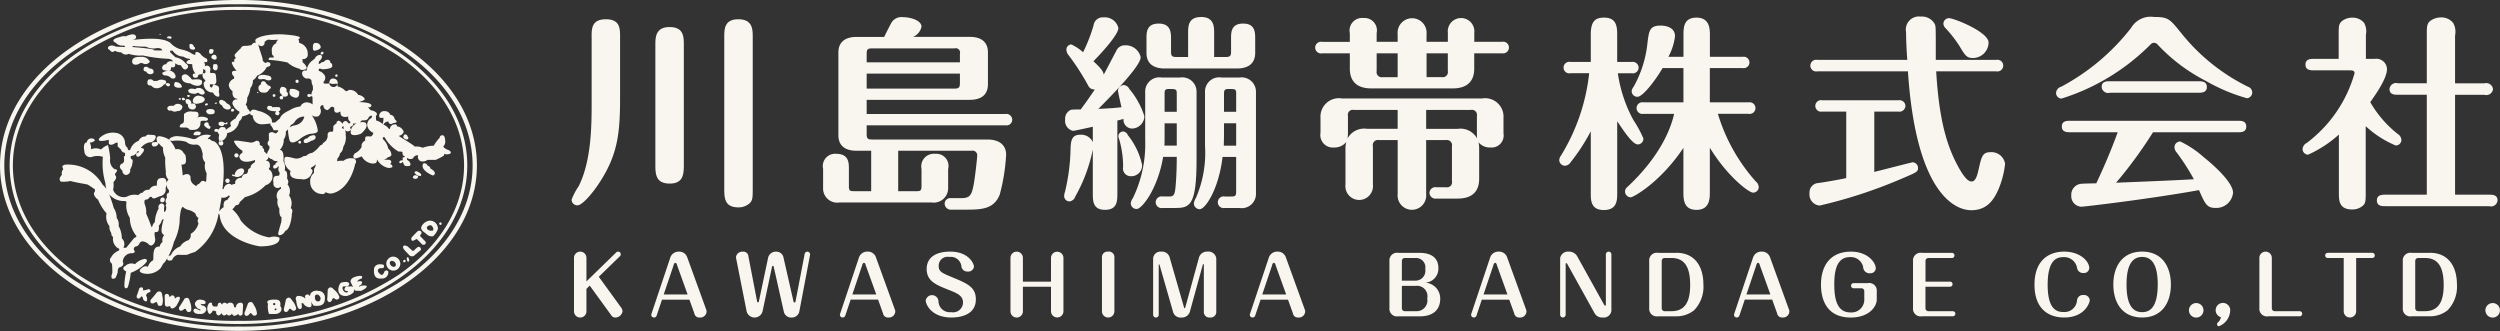 <svg xmlns="http://www.w3.org/2000/svg" width="268.844" height="35.594" viewBox="0 0 268.844 35.594">
  <rect x="0" y="0" width="268.844" height="35.594" fill="#333333" stroke="none"/>
  <defs>
    <style>
      .cls-1 {
        fill: #f9f6f0;
        fill-rule: evenodd;
      }
    </style>
  </defs>
  <path id="logo.svg" class="cls-1" d="M64.644,32.56c-14.106,0-25.622,7.894-25.644,17.791,0.022,9.9,11.537,17.789,25.644,17.792s25.622-7.894,25.643-17.792c-0.022-9.9-11.537-17.788-25.643-17.791M82.48,62.578a31.655,31.655,0,0,1-17.836,5.1,31.654,31.654,0,0,1-17.836-5.1c-4.555-3.148-7.343-7.472-7.343-12.227s2.788-9.078,7.343-12.226a31.652,31.652,0,0,1,17.831-5.1h0.005a31.643,31.643,0,0,1,17.836,5.1c4.555,3.148,7.343,7.471,7.343,12.226S87.035,59.43,82.48,62.578M64.644,33.295c-13.548,0-24.59,7.582-24.607,17.056C40.054,59.825,51.1,67.4,64.644,67.407s24.591-7.581,24.608-17.056C89.235,40.877,78.192,33.3,64.644,33.295M81.821,62.147a30.482,30.482,0,0,1-17.177,4.914,30.477,30.477,0,0,1-17.177-4.914c-4.389-3.033-7.083-7.2-7.083-11.8s2.693-8.763,7.083-11.8A30.485,30.485,0,0,1,64.644,33.64a30.489,30.489,0,0,1,17.177,4.915c4.39,3.032,7.083,7.2,7.082,11.8h0c0,4.592-2.693,8.763-7.083,11.8M50.7,47.6v0.342c0.035,0.309.5,0.172,0.673,0.017,0.362-.153.276,0.035,0.276,0.035a1.722,1.722,0,0,1,0,.326c0.087,0.017.225,0.24,0.346,0.291a0.529,0.529,0,0,0,.449.395,1.519,1.519,0,0,1,0,.327c-0.086-.018-0.121.086-0.121,0.171,0.1,0.585-.155.653-0.259,0.67-0.414.343,0.035,0.669,0.1,0.755a0.442,0.442,0,0,0,.328.445,0.468,0.468,0,0,0,.5-0.583A1.767,1.767,0,0,0,53.254,50c0.034-.19,0-0.293-0.069-0.293a0.333,0.333,0,0,1-.138-0.187l0.017-.171a1.9,1.9,0,0,1,.241-0.052,0.857,0.857,0,0,0,.483-0.462c0.139-.121.155,0.068,0.1,0.137a0.229,0.229,0,0,0-.241.154c-0.035.48,0.449,0.274,0.57,0,0.465-.48.241-0.636-0.07-0.652a1.532,1.532,0,0,1,.933-0.6,0.645,0.645,0,0,0,.6-0.36c0.276-.531-0.329-0.429-0.552-0.446a0.411,0.411,0,0,0-.4.069,0.174,0.174,0,0,1-.225.1,0.8,0.8,0,0,0-.586.462,1.506,1.506,0,0,0-.9.927c-0.1.172-.207,0.069-0.276,0a0.317,0.317,0,0,0-.155-0.291,0.721,0.721,0,0,1-.138-0.378,1.115,1.115,0,0,0-.95-1.1,2.053,2.053,0,0,0-1.812.567c-0.362.549,1,.172,1,0.172m3.932,13.294c0.384-.358.072-0.487-0.059-0.487a1.868,1.868,0,0,0-1.042.569,0.945,0.945,0,0,0-1.043.193c-0.479.249-.036,0.547,0.1,0.583a7.377,7.377,0,0,0-.2,1.513c0.024,0.477.3,0.275,0.371,0.19a7.628,7.628,0,0,0,.312-1.548,4.2,4.2,0,0,0,1.569-1.013m1.629-6.922c-0.108.346,0.167,0.346,0.167,0.346,0.336,0.012.288-.286,0.288-0.393a0.251,0.251,0,0,0-.455.047M50.754,37.9c0.272,0.345.445,0.271,0.595,0.122a1.558,1.558,0,0,0,.693.173,0.65,0.65,0,0,0,.8.16,4.009,4.009,0,0,0,1.524.172,15.5,15.5,0,0,0,2.725.358c0.532,0.061.471,0.3,0.483,0.307a0.516,0.516,0,0,0-.706.284,0.4,0.4,0,0,0-.433.358c-0.049.382,0.607,0.308,0.594,0.356a1.118,1.118,0,0,0-.582.21,0.3,0.3,0,0,0,.371.272,1.032,1.032,0,0,1,.608.307c0.384,0.123.47-.1,0.458-0.246a0.745,0.745,0,0,0-.731-0.579c0.26-.036.223-0.087,0.235-0.37,0.508,0.1.446-.172,0.458-0.42a0.87,0.87,0,0,0,.608.21c0.272,0.543.47,0.48,0.569,0.43,0.5-.344-0.062-0.627-0.062-0.627a1.726,1.726,0,0,0-1.078-.653c-0.186-.149-0.583-0.543-0.583-0.543V38.009a1.414,1.414,0,0,0,.261,0,1.4,1.4,0,0,0,1.152.641,1.686,1.686,0,0,0,.731.258,0.256,0.256,0,0,0,0,.1,0.38,0.38,0,0,0-.384.234c-0.012.172,0.174,0.2,0.335,0.21,0.223-.012.3,0.024,0.285,0.086a1.414,1.414,0,0,0,.334.924c-0.124,0-.284,0-0.284.2,0.024,0.382.483,0.258,0.545,0.172,0.037-.3.186-0.259,0.371-0.283s0.211-.234.211-0.579c0.384,0.185.223,0.381,0.186,0.468-0.112,0-.236-0.037-0.247.049a0.61,0.61,0,0,0,.272.678,0.389,0.389,0,0,1,0,.135,0.3,0.3,0,0,0-.161.345,0.951,0.951,0,0,0,1,.861c0.222,0.481.607,0.494,0.669,0.407a1.084,1.084,0,0,0-.05-0.492c0.162-.691-0.285-0.678-0.285-0.678-0.359-.221-0.334.024-0.421,0.159-0.111.2-.248-0.086-0.248-0.086V41.632h0.261c0.569,0.073.42-.409,0.4-0.827S62,40.423,62,40.423s-0.062,0-.272-0.013c-0.26-.011-0.1-0.209-0.1-0.418a0.384,0.384,0,0,0-.607-0.3,0.493,0.493,0,0,0-.087-0.443s0.1,0,.26-0.012,0.123-.307,0-0.382a1.57,1.57,0,0,1-.681-0.554c-0.446-.307-0.508-0.036-0.508-0.036v0.209a1.251,1.251,0,0,1-.508-0.234,3.394,3.394,0,0,0-.942-0.345,2.278,2.278,0,0,1-1.226-.715c-0.966-.751-3.53-0.344-4.112-0.333,0.458-.06.421-0.3,0.421-0.3-0.074-.517-0.867-0.209-1.089-0.074a1.02,1.02,0,0,0-.62.061c-1.226.3-.57,0.6-0.483,0.629a0.963,0.963,0,0,0,.867.295c0.359,0.222-.111.148-0.111,0.148s-0.459,0-.77-0.036a0.745,0.745,0,0,0-.717-0.037c-0.211.222-.062,0.333,0.037,0.358m2.539-.383s0.867,0.087,1.412.074a1.757,1.757,0,0,0,1.078.174c0.112-.05.657-0.038,0.657,0.221-0.261.025-.954,0-0.954,0s0.756-.11-2.242-0.357a0.519,0.519,0,0,1,.049-0.111M55.114,39.2a0.95,0.95,0,0,0-1-.517c-1-.05-0.9.5-0.9,0.5a0.327,0.327,0,0,0,.372.333,0.69,0.69,0,0,0,.471-0.16,0.9,0.9,0,0,1,.272,0,0.565,0.565,0,0,0,.793-0.159m-0.4,1.06a0.482,0.482,0,0,0,.781.147c0.086-.468-0.285-0.443-0.483-0.505a0.394,0.394,0,0,0-.52-0.1c-0.224.468,0.222,0.456,0.222,0.456m0.546,1.514a0.728,0.728,0,0,0,.643.284,0.971,0.971,0,0,0,.706-0.394,0.289,0.289,0,0,0,.224-0.395,0.9,0.9,0,0,0-.942,0H55.5a0.352,0.352,0,0,0-.385-0.16c-0.186-.037-0.248.11-0.26,0.309-0.049.309,0.223,0.356,0.409,0.356m1.809,0.088a0.208,0.208,0,0,0,.21-0.174c0.026-.123-0.236-0.258-0.434-0.135,0,0-.124.161,0.224,0.309m0.9-.469c-0.086-.024-0.222-0.012-0.247.271S58.062,42,58.2,42c0.223,0,.384-0.011.359-0.147a0.658,0.658,0,0,0-.582-0.457m1.66-.283A2.132,2.132,0,0,0,59.2,40.67a0.42,0.42,0,0,0-.633.061c-0.148.764,0.706,0.789,0.905,0.8a1.518,1.518,0,0,0,.718.259c0.508,0.012.582-.32,0.533-0.48-0.05-.333-0.855-0.173-1.09-0.2m0.446,0.973c-0.037.062-.049,0.038-0.136,0.062-0.632-.173-0.706.16-0.706,0.16,0.012,0.37.755,0.37,0.88,0.32,0.037-.074.062-0.074,0.235-0.074,0.384,0.333.644,0.16,0.668-.024a0.672,0.672,0,0,0-.941-0.444m0.595,1.54c0.619-.283.3-0.678-0.148-0.739a0.6,0.6,0,0,0-.794.6c0.186,0.4.607,0.2,0.942,0.135m-1.449-.616c0.26-.013.16-0.21,0.16-0.21-0.4-.074-0.235.161-0.16,0.21m0,0.788a0.44,0.44,0,0,0,.433.542,0.338,0.338,0,0,0,.409-0.246,0.329,0.329,0,0,0-.5-0.345,0.432,0.432,0,0,0-.558-0.5,0.372,0.372,0,0,0,.211.554m-0.335-.5c0.087-.073-0.148-0.357-0.334-0.148,0,0-.025.321,0.334,0.148m-0.657-.148s-0.049.161,0.149,0.148c0.074-.013.2-0.259-0.149-0.148m3.034,0.74c0.1-.038.174-0.222-0.049-0.209a0.155,0.155,0,0,0-.149.22,0.366,0.366,0,0,0,.2-0.011m-3.814.565a0.572,0.572,0,0,0,.607.05,0.484,0.484,0,0,0,.557-0.518,0.583,0.583,0,0,0-.942-0.036c-0.569-.074-0.681.135-0.681,0.27,0.075,0.308.3,0.234,0.459,0.234m3.7,1.109c0.123-.024.371-0.172,0.086-0.332a1.337,1.337,0,0,0-1.114.012c0.1-.074.285-0.063,0.21-0.468-0.062-.173-0.136-0.21-0.644-0.21a1.016,1.016,0,0,0-.9.258c0,0.173-.012.8-0.012,0.8a0.3,0.3,0,0,1-.211.246,0.32,0.32,0,0,0-.223.383,3.443,3.443,0,0,0,.657.024,0.531,0.531,0,0,1,.4.246,3.029,3.029,0,0,0,.546,0,0.684,0.684,0,0,0,.607-0.641c0.025-.234-0.1-0.382.607-0.32M59.8,46.976c0.062,0.185.247,0.135,0.471,0.123a0.243,0.243,0,0,0,.3-0.32c-0.644-.259-0.767.2-0.767,0.2m1.573-.591c0.26,0.111.26-.136,0.26-0.209a0.384,0.384,0,0,1-.21-0.382,0.279,0.279,0,0,0-.471.246,1.087,1.087,0,0,0,.421.345m0.706-1.8c0.013-.221-0.149-0.3-0.471-0.3-0.446,0-.446.247-0.446,0.247a0.42,0.42,0,0,0,.508.308c0.334,0.025.42-.124,0.409-0.259m0.16-1.022a0.44,0.44,0,0,0-.173.16h0.223a0.118,0.118,0,0,0-.05-0.16M62.882,43.9a0.645,0.645,0,0,0,.731.433c0.123-.049.384-0.186,0.012-0.531l-0.284-.16a0.566,0.566,0,0,0-.323-0.271s-0.471-.258-0.447.235a0.6,0.6,0,0,0,.31.294m1.041,0.346a0.415,0.415,0,0,0-.074.284,1.03,1.03,0,0,0,.211.037s0.372-.258-0.137-0.32m-0.607,1.478c-0.012.136-.05,0.075-0.186,0.05a0.488,0.488,0,0,0-.619-0.025V46c0.445,0.271.595,0.036,0.619-.1,0.409,0.123.335-.173,0.335-0.173a0.208,0.208,0,0,1-.149-0.013m-7.1-9.522-0.1.1H56.33Zm1,0.492c0.05,0.148.21-.011,0.236-0.048,0.012-.246-0.409-0.147-0.409-0.147-0.21.234,0.05,0.184,0.174,0.2m2.614,1.22a0.162,0.162,0,0,0,.012-0.321,0.332,0.332,0,0,0-.446-0.282c-0.112.615,0.223,0.59,0.434,0.6m2.13,0c-0.669-.284-0.434.418-0.434,0.418,0.509,0.137.434-.418,0.434-0.418m-0.236.862c0.272,0.319.545,0.2,0.57,0.087,0.025-.346-0.137-0.407-0.285-0.407a0.294,0.294,0,0,0-.285.321m0.434,0.69c-0.285.012-.222,0.037-0.248,0.295a0.279,0.279,0,0,0,.26.37c0.161,0,.248-0.112.235-0.418s-0.247-.246-0.247-0.246m0.843,8.585a0.253,0.253,0,1,0-.235.16,0.209,0.209,0,0,0,.235-0.16M63.7,52.027a0.236,0.236,0,1,0-.235.209,0.222,0.222,0,0,0,.235-0.209M64.468,49.5a0.227,0.227,0,1,0-.272-0.222,0.252,0.252,0,0,0,.272.222m6.912-1.639a0.149,0.149,0,1,0-.148.148,0.147,0.147,0,0,0,.148-0.148m-2.762-5.026a0.148,0.148,0,1,0-.149.148,0.149,0.149,0,0,0,.149-0.148m0.817,0.307a0.19,0.19,0,1,0-.173.111,0.153,0.153,0,0,0,.173-0.111m1.673-1.773a0.173,0.173,0,1,0-.162.111,0.144,0.144,0,0,0,.162-0.111m15.92,7.255c-0.347-.2-0.359-0.282-0.335-0.332a0.732,0.732,0,0,0,.174-0.654c0-.345-0.15-0.553-0.285-0.529a0.272,0.272,0,0,0-.3.271,4.15,4.15,0,0,0-.632.85,3.66,3.66,0,0,0-1.19.222,1.73,1.73,0,0,0-.867-0.123c-0.086-.185-1.6-1.023-1.71-1.158a0.689,0.689,0,0,0,.533-0.408,0.838,0.838,0,0,0-.731-0.615c0-.148-0.037-0.211-0.235-0.211a0.519,0.519,0,0,0-.521.506L80.8,46.4a1.152,1.152,0,0,0-.57-0.431,0.609,0.609,0,0,1,.52-0.345c0.112,0.357.347,0.308,0.545,0.173,0.658-.074.236-0.283,0.137-0.455a0.489,0.489,0,0,0-.459-0.432,0.607,0.607,0,0,0-.607-0.394,0.516,0.516,0,0,0-.582.592c0,0.148.248,0.148,0.446,0.123a1.617,1.617,0,0,1-.087.666,1.631,1.631,0,0,0-.693-0.382,3.942,3.942,0,0,1-.024-0.494c0.371-.295-0.285-0.6-0.571-0.6a3.451,3.451,0,0,0-.3-0.333,0.309,0.309,0,0,0,.385-0.136c0.037-.369-0.868-0.382-1.326-0.418,0.521-.172.608-0.234,0.62-0.333a0.9,0.9,0,0,0-.718-0.431,1,1,0,0,0-1.016-.53,0.357,0.357,0,0,1-.347.111,1.539,1.539,0,0,0-.854-0.493c-0.026-.431-0.186-0.258-0.5-0.27s-0.222-.074-0.222-0.074a3.171,3.171,0,0,1-.719.037,0.356,0.356,0,0,0-.1-0.137,0.679,0.679,0,0,0,.2-0.664,1.1,1.1,0,0,0-.681-0.566c-0.038-.333.136-0.209,0.247-0.222a0.373,0.373,0,0,0,.248.049c0.731-.05.954-0.174,0.954-0.334a0.328,0.328,0,0,0-.211-0.381,0.268,0.268,0,0,0-.285-0.3,0.447,0.447,0,0,0-.4.222,0.541,0.541,0,0,0-.421.2l-0.136.013a1.8,1.8,0,0,0,.012-0.247c0.373-.309.421-0.6,0.224-0.7a0.56,0.56,0,0,0-.632.345l-0.235.209a1.486,1.486,0,0,0-.657,1.109c-0.372-.048-0.5.111-0.5,0.321a0.622,0.622,0,0,0,.508.554,0.418,0.418,0,0,1,.5.185,1.375,1.375,0,0,0,.148.6s0.012,0.124.012,0.419a1.273,1.273,0,0,0-.178.546,0.246,0.246,0,0,0-.206-0.091,0.161,0.161,0,1,0,0,.3,0.209,0.209,0,0,0,.217-0.128,0.143,0.143,0,0,0,.118.116s0.012,0.468.012,0.825a1.054,1.054,0,0,0-.718-0.222,0.753,0.753,0,0,0-.595.445,2.573,2.573,0,0,0-1.14.393c-1.04.467-1.04,0.862-1.04,0.862l-0.521.456a1.6,1.6,0,0,1-.371,0c0.16-.7-1.1-1.2-1.45-1.232-0.643-.3-0.767-0.062-0.891.123a1.032,1.032,0,0,0-.285-0.394,0.567,0.567,0,0,0-.186-0.408,1.21,1.21,0,0,0,.161-0.738,2.687,2.687,0,0,0,.347-1.047,1.26,1.26,0,0,0,.272-0.838,1.229,1.229,0,0,0,.447-0.493,1.859,1.859,0,0,0,1.04-.936c0.5-.061.408-0.333,0.347-0.432a0.37,0.37,0,0,0-.459,0,0.435,0.435,0,0,1-.335-0.442c-0.062-.3-0.4-1.183-0.471-1.577a0.4,0.4,0,0,0,.371.209,0.359,0.359,0,0,0,.31-0.43,0.826,0.826,0,0,1,.409-0.272,3.133,3.133,0,0,0,1,0s0.024,0,0,.112c-0.112-.012-0.136.147-0.16,0.283a0.787,0.787,0,0,0-.459.876c-0.037.455,0.186,0.479,0.186,0.479v0.185s-0.148,0-.359-0.011c-0.211.037-.2,0.271-0.136,0.258a12.307,12.307,0,0,1,1.994.282,2.923,2.923,0,0,0,1.264.666,0.482,0.482,0,0,0,.347.136c0.235,0,.471-0.111.446-0.247a1.129,1.129,0,0,0-.434-0.567s0-.1-0.025-0.369a0.47,0.47,0,0,0,.57-0.554,1.162,1.162,0,0,0-.917-1.17,1.291,1.291,0,0,0-.087-0.407c0.632-.307-0.681-0.442-1.747-0.518-1.92-.048-2.837.407-2.874,0.6a0.375,0.375,0,0,0,.063.3,0.466,0.466,0,0,0-.483.259l-0.434.073s-0.136,0-.347.013a0.365,0.365,0,0,0-.37.258,8.181,8.181,0,0,0-.646.666,0.315,0.315,0,0,0,0,.21c0.236,0.2-.061.307-0.061,0.307v0.284a0.223,0.223,0,0,0-.273.061,1.979,1.979,0,0,0,.532.876c-0.186.024-.5-0.025-0.5,0.233a0.528,0.528,0,0,0,.223.406,0.89,0.89,0,0,1,0,.222,0.865,0.865,0,0,0-.57.69,0.914,0.914,0,0,0,.408.654c-0.087.849,0.509,0.812,0.509,0.812s-0.025,0,0,.086a0.414,0.414,0,0,0-.522.444,1.48,1.48,0,0,0,.744.85v0.172a1.607,1.607,0,0,0-.384.554,2.66,2.66,0,0,0-.557.407c-0.074.308,0.037,0.345,0.037,0.345v0.1a4.779,4.779,0,0,0-.546.394c-0.037-.246-0.062-0.284-0.322-0.3a0.363,0.363,0,0,0-.434.283,0.439,0.439,0,0,0-.433-0.048c-0.2.369,0.285,0.259,0.285,0.259a0.934,0.934,0,0,0,.187.307c-0.161.789,0.148,0.752,0.173,0.728a0.95,0.95,0,0,0,.682-0.888,1.571,1.571,0,0,0,1.3-1.27,0.765,0.765,0,0,0,.322-0.517,3,3,0,0,0,.855-0.332c0,0.21.173,0.185,0.285,0.246a0.925,0.925,0,0,0,1.015.924,4.737,4.737,0,0,0,.868-0.087v0.148a1.729,1.729,0,0,1,.347.579,2.992,2.992,0,0,0,.5,0,0.364,0.364,0,0,1-.323.345,1.708,1.708,0,0,0-.3-0.135c-0.47,0-.384.3-0.384,0.3s0.013,0.27,0,.616a0.351,0.351,0,0,0,.062.591v0.284a1.83,1.83,0,0,0-.26.53l-0.137-.037a0.215,0.215,0,0,0-.174-0.185c0.036-.358-0.174-0.393-0.174-0.393v-0.2a0.426,0.426,0,0,1-.31-0.184,0.305,0.305,0,0,0-.459-0.345,0.966,0.966,0,0,1-.482.149c-0.075-.014-1.252-0.2-1.5-0.211s-0.322.012-.31,0.112a2.191,2.191,0,0,0,.9.972V49a0.54,0.54,0,0,0-.335.407c0.2,0.973,1.7.356,1.7,0.356l-0.024.235a1.809,1.809,0,0,0-.447.395v0.171a1.848,1.848,0,0,0-.285.246,0.539,0.539,0,0,1-.173.456,0.441,0.441,0,0,0-.5.4c-0.78.061-.718,0.5-0.718,0.677a0.678,0.678,0,0,0-.372.111,0.4,0.4,0,0,0-.347-0.124,0.669,0.669,0,0,0-.519.567,0.593,0.593,0,0,0-.124,0c0-.016,0-0.03.006-0.047,0.517-4.22-.708-4.924-0.863-5.078a0.811,0.811,0,0,1-.535-0.274c-0.379.119-.086-0.138,0.051-0.257s0.069-.121.053-0.138a1.638,1.638,0,0,0-1.433.291,0.568,0.568,0,0,1-.534.1,6.209,6.209,0,0,0-1.433-.275,1.316,1.316,0,0,0-.966.223c-0.191.224,0.1,0.275,0.276,0.275a3.5,3.5,0,0,1,1.484.1,1.278,1.278,0,0,0,1.018.291c0.552,0,.621.549,0.759,1.03a0.974,0.974,0,0,0,.259.892,1.637,1.637,0,0,0,.155,1.167c-0.069,1.2-.035.789-0.155,0.926a0.316,0.316,0,0,0-.466-0.016,0.629,0.629,0,0,1-.362.291c-0.086.172-.121,0.206-0.328,0.053a0.835,0.835,0,0,1-.414-0.842c-0.138-.5-0.638-0.308-0.846-0.17-0.017-.259-0.086-0.86-0.138-1.168,0.189-.035.448,0.016,0.483-0.344,0.017-.892-0.155-0.737-0.26-0.927a0.731,0.731,0,0,0-.862-0.377,2.693,2.693,0,0,0-.725-1.064,2.29,2.29,0,0,0-.949-0.343c-0.587-.069-0.276.687-0.276,0.687-0.138-.138-0.19-0.036-0.379-0.052-0.311.035-.26,0.275-0.122,0.429a0.464,0.464,0,0,0,.639-0.344,1.63,1.63,0,0,0,.466.481,2.256,2.256,0,0,0,.242,1.1,9.265,9.265,0,0,0,.069,1.508,1.02,1.02,0,0,0,.277.859,0.581,0.581,0,0,0-.189.329c-0.007-.036-0.024-0.061-0.036-0.124a0.378,0.378,0,0,0-.467-0.377c-0.655,0-.517.515-0.568,0.824a0.8,0.8,0,0,0-.811.445,0.7,0.7,0,0,0-.725.326c-0.156-.034-0.191.019-0.466,0.241a1.672,1.672,0,0,0-1.225.172,1.215,1.215,0,0,1-1.467-.754,2.1,2.1,0,0,0,.035-0.808c0.414-.48.293-0.566,0.224-0.719-0.155-.19.035-0.242,0.068-0.345,0.208-.256.069-0.308-0.172-0.343a1.111,1.111,0,0,1-.466-1.132,8.073,8.073,0,0,0-.241-1.459,1.987,1.987,0,0,0-.742.481,1.322,1.322,0,0,0-1.088-.018,1.179,1.179,0,0,0-.137-0.736,0.531,0.531,0,0,0,.345-0.069c0.448-.172.034-0.378-0.1-0.361a0.469,0.469,0,0,0-.552.43c-0.294-.035-0.38.462-0.259,0.925a0.629,0.629,0,0,0,.88.6,1.843,1.843,0,0,1,1.105.017,7.554,7.554,0,0,0,.275,2.83,2.7,2.7,0,0,0,.106.636,2.314,2.314,0,0,0-.416-0.481,4.282,4.282,0,0,0-4.037-2.144c-0.466.136-.225,0.36-0.225,0.36L45.8,50.771a0.624,0.624,0,0,0-.139.583,1.454,1.454,0,0,0-.172.24,0.368,0.368,0,0,0,.052.5,3.549,3.549,0,0,0,1.052-.068c0.328,0.119,1.38.291,1.812,0.377,0.155,0.068.811,0.532,0.811,0.532a0.756,0.756,0,0,0,0,.222c-0.293.242,0.052,0.7,0.328,0.875a5.218,5.218,0,0,0,.915,1.476,1.623,1.623,0,0,0,.31,1.373,1.164,1.164,0,0,0,.207.755,0.4,0.4,0,0,0,.189.411,1.171,1.171,0,0,0,.536,1.219c0.207,0.036.12,0.206,0.052,0.256a1.557,1.557,0,0,0-.794.7,0.442,0.442,0,0,0,.086.7s0.051,0.653.034,1c-0.31.805,0.225,0.634,0.345,0.515a2.952,2.952,0,0,0,.224-0.567c0.035-.429.052-0.464,0.225-0.566,0.483-.12.414-0.5,0.328-0.583a0.96,0.96,0,0,1,1.034-.926c0.312-.035.277-0.241,0.209-0.291a0.278,0.278,0,0,1,.138-0.429,0.5,0.5,0,0,0,.362-0.223c0.242-.637.812-0.156,0.932-0.138a0.543,0.543,0,0,0,.413.258,0.7,0.7,0,0,0,.38-0.808c-0.121-.806.018-0.531,0.018-0.652,0.448,0.051.4-.274,0.4-0.686a1.426,1.426,0,0,0,.31-0.55c0.087-.17.242-0.17,0.19-0.1-0.414,1.475-.139,1.493.069,1.682a0.746,0.746,0,0,0-.172.72,0.8,0.8,0,0,0-.311.5c-0.845-.053-0.622,1.047-0.707,1.475a1.092,1.092,0,0,0-.552.7,0.545,0.545,0,0,0-.587.069c-0.57.395-.19,0.549,0,0.617a1.94,1.94,0,0,0,1.968-.566c0.138-.257.172-0.308,0.258-0.462a1.2,1.2,0,0,0,.31-0.379c0.053-.079.1-0.156,0.142-0.233a0.726,0.726,0,0,0-.021.114c-0.017.256,0.465,0.171,0.534,0.1a0.882,0.882,0,0,1,.6-0.549s0.707,0.017,1,0a7.781,7.781,0,0,1,.862-0.308,6.261,6.261,0,0,0,2.53-4.152,0.234,0.234,0,0,0,.11.142c0.2,2.662,4.014,3.4,4.373,3.411,2.291-.023,2.08-0.849,2.044-0.947a1.49,1.49,0,0,0-1.065-.013,5.046,5.046,0,0,1-3.085-1.823,3.441,3.441,0,0,0-.9-1.194,4.139,4.139,0,0,0,.384-0.457,0.364,0.364,0,0,0,.409-0.332,6.877,6.877,0,0,0,.557-0.531,4.633,4.633,0,0,0,2.23-1.281,0.993,0.993,0,0,0,.509-1.6c-0.322-.173-0.062-0.271-0.05-0.357,0.026-.6-0.161-0.616-0.445-0.7a0.461,0.461,0,0,0,.3-0.394,0.451,0.451,0,0,0,.371.247,0.617,0.617,0,0,0,.57.208,0.339,0.339,0,0,1,0,.124,0.256,0.256,0,0,0-.211.258,0.242,0.242,0,0,0-.234.235c0,0.321.359,0.148,0.445,0.074,0.1-.173.161-0.1,0.174-0.062a0.522,0.522,0,0,0,.062.592c0.049,0.418-.112.272-0.137,0.382-0.731-.147-0.508.75-0.508,0.75a0.452,0.452,0,0,0,.768.408c0.074,0.209.037,0.184-.05,0.271a0.837,0.837,0,0,0-.273,1.109,1.212,1.212,0,0,0,.186.961c-0.05.886,0.235,0.936,0.235,0.936l-0.024.494s-0.26.874-.335,1.219c-0.05.443,0.582,0.172,0.755-.246,0.534-.137.72-1.54,0.706-1.835,0.112-.346.063-0.517-0.124-0.6a1.417,1.417,0,0,0-.172-1.368,1.168,1.168,0,0,0-.162-1.194,0.516,0.516,0,0,0-.049-0.616c0.049-.838-0.112-0.814-0.26-0.875a1.409,1.409,0,0,0-.136-1.011c0.087-1.035-.186-1.182-0.384-1.207a1.546,1.546,0,0,0,.421-1.132,1.109,1.109,0,0,0,.211-0.826c0.111-.105.194-0.191,0.262-0.266a0.136,0.136,0,0,0-.014.044,4.765,4.765,0,0,0,.172,1.183c0.249,0.492,1-.073,1.14-0.2a2.812,2.812,0,0,1,1.053-.53c0.88-.038.842-0.283,0.829-0.406a3.681,3.681,0,0,0-.656-1.613,0.752,0.752,0,0,0,.706.134,0.691,0.691,0,0,0,.21-0.886c0.012-.357.347-0.333,0.347-0.284a0.493,0.493,0,0,0,.445.506,1.185,1.185,0,0,0,.348-0.32,0.291,0.291,0,0,1,.384.086c-0.1.739,0.5,0.494,0.668,0.37-0.086.8,0.681,0.567,0.843,0.556a0.484,0.484,0,0,0,.2.553c0.062,0.234-.173.184-0.235,0.136a0.291,0.291,0,0,0-.545-0.024c-0.037.2-.137-0.012-0.137-0.012a1.034,1.034,0,0,0-.309-0.209,0.3,0.3,0,0,0-.248.183s0.037,0.123-.037.123a1.18,1.18,0,0,0-.309.284,2.534,2.534,0,0,1-.013.406c-0.026.259-.05,0.136-0.16,0.2a0.33,0.33,0,0,0-.434.369,0.866,0.866,0,0,1-.3.7,0.837,0.837,0,0,0-.309.321l-0.2.074a2.793,2.793,0,0,1-.855.8,1.082,1.082,0,0,0-.657.332,0.989,0.989,0,0,0-.285.025,1.366,1.366,0,0,1-.768.259c-0.186,0-.619-0.162-0.88-0.174-0.434-.085-0.408.174-0.4,0.432a1.412,1.412,0,0,0,.669,1.071c-0.285.8,0.645,0.887,1.127,0.876a0.957,0.957,0,0,0,1.14-.6c0.248-.418-0.087-0.5-0.087-0.5l0.013-.122a2.917,2.917,0,0,0,.533-0.37,1.317,1.317,0,0,1-.2.482s-0.012.171-.012,0.455a1.088,1.088,0,0,0-.409.96,1.281,1.281,0,0,0,1.2,1.294,0.4,0.4,0,0,0,.471-0.2,1.019,1.019,0,0,0,.644.148c1.9-.393,2.478-2.894,2.516-3.166a0.363,0.363,0,0,0-.285-0.616,1.258,1.258,0,0,0-.966.271,1.95,1.95,0,0,0-.694.049,1.117,1.117,0,0,0,.037-0.295,0.934,0.934,0,0,0,.285-0.555,0.947,0.947,0,0,0,.347-0.7,1.9,1.9,0,0,0,.26-1.319,0.69,0.69,0,0,0-.087-0.476,0.551,0.551,0,0,0,.346.131c0.521-.135.235-0.332,0.235-0.332V46.2c0.434-.136.285-0.345,0.285-0.345s0.087,0,.408-0.013a0.974,0.974,0,0,0-.632.826c-0.148.591,0.669,0.455,1.1,0.271,0.93-.8.533-1.158,0.422-1.208a0.771,0.771,0,0,0-.546.013L77.9,45.51a3.1,3.1,0,0,0,.47-0.026,0.607,0.607,0,0,0,.236-0.208,0.424,0.424,0,0,1,.384-0.283,0.456,0.456,0,0,1-.037.258,0.792,0.792,0,0,0-.459.8,1.021,1.021,0,0,0,.644.788,0.456,0.456,0,0,1-.273.406,1.479,1.479,0,0,0-.371-0.012c-0.248-.037-0.235.209-0.223,0.455a0.618,0.618,0,0,0-.384.678,1.642,1.642,0,0,1-.744.7c-0.31.407-.037,0.493,0.038,0.555a4.042,4.042,0,0,0,.719-0.247,1.465,1.465,0,0,0,1.139.777c0.322-.012.509-0.012,0.5-0.444a1.889,1.889,0,0,0,1.089.887,0.786,0.786,0,0,0,.57-0.061,0.267,0.267,0,0,0-.223-0.308l-0.013-.05a0.2,0.2,0,0,0,.112-0.172c0.037-.382-0.607-0.223-0.818-0.27a0.725,0.725,0,0,0,.447-0.261,0.529,0.529,0,0,0,.384-0.209,0.862,0.862,0,0,0-.334-0.715,1.881,1.881,0,0,0-.583-1.034v-0.2h0.186a4.008,4.008,0,0,0,1.511,1.552c0.42-.024.408,0.05,0.42,0.124a0.371,0.371,0,0,0,.261.406l-0.026.073a0.238,0.238,0,0,0-.235.075,0.486,0.486,0,0,1,0,.284,0.258,0.258,0,0,0-.347.148c-0.012.173,0.137,0.136,0.235,0.124,0.149-.185.162-0.088,0.211,0a0.344,0.344,0,0,0,.422.32c0.247,0.011.334-.049,0.334-0.185a0.537,0.537,0,0,0-.273-0.419c-0.124-.085-0.1-0.111-0.1-0.283a0.578,0.578,0,0,0,.644.061,0.543,0.543,0,0,1,.558-0.333,0.483,0.483,0,0,0,.409.666,0.941,0.941,0,0,0,.607-0.174s0.694,0.013.88,0c0.979-.455.918-0.492,0.9-0.652a0.8,0.8,0,0,0,.706-0.05c0.037-.258-0.175-0.32-0.445-0.432M53.409,58.183c-0.052.053-.829,1.012-0.829,1.012a0.746,0.746,0,0,1-.31,0A0.8,0.8,0,0,0,52.1,58.2a2.781,2.781,0,0,0-.345-1.338A1.1,1.1,0,0,0,51.546,56a1.939,1.939,0,0,0-.311-1.065,13.641,13.641,0,0,0-.494-1.475,2.057,2.057,0,0,0,1.616.721c0.207,0.017.241,0.051,0.241,0.137a2.49,2.49,0,0,0,.362,1.664,3.1,3.1,0,0,0,.708,1.956c0.034,0.121-.207.189-0.259,0.241m3.64-4.821c-0.207.035-.069,0.275-0.121,0.5a0.49,0.49,0,0,0-.017.619c-0.173.171-.053,0.205-0.035,0.361,0.018,0.514-.241.514-0.241,0.514a3.43,3.43,0,0,0,0-.446,0.316,0.316,0,0,0-.26-0.464,0.388,0.388,0,0,0-.31.532,3.41,3.41,0,0,0-.414,1.475,0.873,0.873,0,0,0-.275.481l-0.087.051a15.274,15.274,0,0,0-.569-1.44,2.3,2.3,0,0,0-.173-1.064c-0.051-.4.036-0.394,0.087-0.447a0.452,0.452,0,0,0,.414-0.2,0.184,0.184,0,0,1,.293-0.053c0.139,0.276.432,0.035,0.88-.119a0.714,0.714,0,0,0,.587-0.859c0.062-.193.1-0.314,0.118-0.4a0.931,0.931,0,0,0,.123.487,0.29,0.29,0,0,1,0,.481m3.3,3.208a1.962,1.962,0,0,1-.587.962,2.337,2.337,0,0,0-.259.189,0.673,0.673,0,0,1-.242.669,1.54,1.54,0,0,0-.88.67,1.678,1.678,0,0,0-1,.942,0.524,0.524,0,0,0-.284.137,6.742,6.742,0,0,0,.611-1.576,5.608,5.608,0,0,0,.621-2.575c0.121-1.166.259-1.081,0.328-1.2a1.2,1.2,0,0,0,.6.343,1.693,1.693,0,0,1,.776.413,0.615,0.615,0,0,0,.328.463,0.479,0.479,0,0,0-.017.565m3.317-2.805a1.154,1.154,0,0,0-.222.3c-0.508.037-.384,0.764-0.384,0.764a1.719,1.719,0,0,0-.385.332,0.658,0.658,0,0,0-.113.131c0.1-.447.183-0.944,0.265-1.5a0.755,0.755,0,0,0,.728-0.181c0.211-.1.148,0.172,0.111,0.16m7.1-7.737a1.071,1.071,0,0,0-.637.257A1.076,1.076,0,0,0,70.279,46a0.856,0.856,0,0,0,.432-0.37,1.174,1.174,0,0,1,1.017-.53,1.2,1.2,0,0,1-.966.924m5,0.332a0.285,0.285,0,0,1,.162-0.246,0.667,0.667,0,0,0,.106.366,0.353,0.353,0,0,0-.268-0.12M63.973,51.374s-0.087.16,0.224,0.135a0.573,0.573,0,0,0,.544.037,0.751,0.751,0,0,0,.52-0.579c-0.012-.049-0.024-0.407-0.5-0.259a0.763,0.763,0,0,0-.521.689c-0.124-.048-0.272-0.134-0.272-0.024m3.258-10.3a0.576,0.576,0,0,1,.434.1c0.408,0.1.482-.049,0.52-0.1,0.037-.332-0.247-0.37-0.669-0.444-0.731-.1-0.756.248-0.756,0.248-0.025.284,0.323,0.2,0.471,0.2m0.112,1.442a0.506,0.506,0,0,0,.595-0.333,0.357,0.357,0,0,0,.2-0.209,0.3,0.3,0,0,0-.322-0.222,0.3,0.3,0,0,0-.2-0.209,0.292,0.292,0,0,0-.248-0.247,0.251,0.251,0,0,0-.285.334,0.4,0.4,0,0,0-.285.406,0.476,0.476,0,0,0,.545.48m2.589,0.32a0.325,0.325,0,0,0-.123-0.431,1.16,1.16,0,0,0,.012-0.258,0.521,0.521,0,0,0-.458-0.248c-0.31.026-.273,0.53-0.273,0.53a0.416,0.416,0,0,0,.2.284,0.269,0.269,0,0,0,.335.234,0.329,0.329,0,0,0,.31-0.111m0.285-.7s-0.422.727,0.557,0.936a0.343,0.343,0,0,0,.384-0.332,0.852,0.852,0,0,0,.013-0.333,1.121,1.121,0,0,0-.954-0.272m-3.419.321-0.149-.013c0.025,0.307.149,0.013,0.149,0.013m2.354,1.824a0.193,0.193,0,0,0-.211-0.2s-0.334-.013-0.657.012c-0.025-.147-0.21-0.136-0.334-0.147a0.185,0.185,0,0,0-.21.147c-0.111.395,0.706,0.444,0.966,0.432-0.261.334,0.024,0.419,0.136,0.431a0.22,0.22,0,0,0,.087-0.419c0.2-.062.224-0.111,0.224-0.258M72.471,47.7c0.632-.123.5-0.553,0.335-0.591a0.858,0.858,0,0,0-.768.344,0.35,0.35,0,0,0-.385.346c0.1,0.308.583,0.061,0.818-.1m0.4-9.682c0.459-.1.632-0.27,0.619-0.406a0.5,0.5,0,0,0-.544-0.431c-0.409-.037-0.285.7-0.285,0.7a0.189,0.189,0,0,0,.21.135M73.5,38.414c0.384,0.063.285-.247,0.236-0.283a0.206,0.206,0,0,0-.236.283m0.965,2.834a0.454,0.454,0,1,0,.4-0.234,0.351,0.351,0,0,0-.4.234m0.67-.431a0.131,0.131,0,1,0-.087-0.124,0.11,0.11,0,0,0,.087.124M82.8,47.567c0.235-.21.061-0.235,0.024-0.346a0.246,0.246,0,0,0-.359-0.172c-0.31.406,0.235,0.542,0.335,0.518m2.775,3.867c0.5-.257-0.125-0.677-0.273-0.727a0.426,0.426,0,0,0-.322-0.331,0.355,0.355,0,0,0-.458-0.234c-0.421.678,0.941,1.281,1.053,1.293m-1.338.051c0.2-.211-0.161-0.346-0.26-0.432-0.322-.185-0.409.05-0.409,0.05a0.7,0.7,0,0,0,.669.382m-0.842.16a0.288,0.288,0,0,0,.346.135,0.215,0.215,0,0,0,.21-0.271c-0.47-.3-0.556.136-0.556,0.136M69.137,65.487c0.121-.746-0.336-0.707-0.753-0.707-0.954.053-.564,0.439-0.564,0.439a2.428,2.428,0,0,0,.107,1.1,6.909,6.909,0,0,0,.807,0c0.725-.161.551-0.748,0.4-0.828m-0.645-.348a0.121,0.121,0,1,1-.121.121,0.122,0.122,0,0,1,.121-0.121m0.081,0.776a0.106,0.106,0,1,1,.174-0.081,0.159,0.159,0,0,1-.174.081m1.183-1.155s-0.137.64-.189,0.862c-0.133.354,0.072,0.489,0.181,0.495a0.375,0.375,0,0,0,.3-0.232c0.123-.2.183-0.14,0.336,0.008a0.277,0.277,0,0,0,.473-0.167,1.822,1.822,0,0,0-.449-0.868c-0.338-.594-0.656-0.1-0.656-0.1m7.859-1.371V63.3a0.418,0.418,0,0,0,.336-0.387c-0.067-.186-0.4-0.106-0.55-0.053a0.746,0.746,0,0,1,.483-0.333c0.2-.3-0.027-0.322-0.337-0.281-0.994.16-.832,0.655-0.832,0.655l0.265,0.535a0.391,0.391,0,0,0-.265-0.081c-0.309.053-.592-0.12-0.672,0.361a0.362,0.362,0,0,0,.363.146c0.067,0.067-.04.16-0.175,0.16a0.526,0.526,0,0,1-.39-0.481,0.188,0.188,0,0,1,.107-0.186s0.591,0.093.618-.241c0-.174-0.2-0.321-0.86-0.161-0.255.094-.765,1.47,0.538,1.442a1.468,1.468,0,0,0,.765-0.373,0.745,0.745,0,0,0,.071-0.383l0.091,0.182s0.376,0.012.658,0.026c0.659-.294.645-0.481,0.591-0.548a1.122,1.122,0,0,0-.806.094m-4.366.454a0.8,0.8,0,0,0-.861.307,0.357,0.357,0,0,1-.08.241c-0.135-.186-0.162-0.186-0.337-0.146-0.255.054-.12,0.428-0.12,0.428a1.066,1.066,0,0,0-.874-0.281,0.326,0.326,0,0,0-.121.455c0.107,0.881.283,0.961,0.43,0.934,0.3,0.015.134-.6,0.134-0.6a0.534,0.534,0,0,1,.189-0.014,0.833,0.833,0,0,0,.644.429c0.336,0.04.256-.307,0.216-0.628,0.147,0.4.215,0.308,0.242,0.454,1.209,0.161,1.236-.427,1.236-0.854a0.684,0.684,0,0,0-.7-0.723m-0.094,1.123c-0.364-.053-0.269-0.615-0.269-0.615,0.309-.361.631,0.188,0.6,0.307-0.04.281-.147,0.321-0.334,0.308m-7.47.217s-0.224.617-.305,0.83c-0.181.333,0,.494,0.11,0.513a0.371,0.371,0,0,0,.333-0.186c0.15-.18.2-0.114,0.332,0.053a0.277,0.277,0,0,0,.491-0.1,1.8,1.8,0,0,0-.325-0.921c-0.252-.633-0.636-0.188-0.636-0.188M54.9,63.682a2.061,2.061,0,0,1-.525.109c0.041-.295-0.04-0.295-0.175-0.334a0.268,0.268,0,0,0-.255.213s-0.148.481-.215,0.628a0.273,0.273,0,0,0,.095.373,0.334,0.334,0,0,0,.349-0.226c0.147-.027.174,0.134,0.2,0.187a0.347,0.347,0,0,0,.4.334,0.614,0.614,0,0,0-.067-0.6,0.451,0.451,0,0,1,.188-0.308,0.564,0.564,0,0,0,.268-0.134,0.19,0.19,0,0,0-.268-0.242M74.907,63.7c-0.431-.53-0.663.009-0.663,0.009s-0.028.655-.043,0.882c-0.073.371,0.152,0.469,0.26,0.456a0.371,0.371,0,0,0,.261-0.276c0.089-.216.159-0.168,0.333-0.047a0.277,0.277,0,0,0,.439-0.243,1.814,1.814,0,0,0-.587-0.781m-19,.269s-0.417.507-.564,0.681c-0.281.254-.161,0.468-0.067,0.52a0.374,0.374,0,0,0,.376-0.065c0.2-.121.228-0.042,0.295,0.16,0.067,0.306.457,0.187,0.5,0.067a1.8,1.8,0,0,0,0-.975c-0.028-.682-0.538-0.388-0.538-0.388m4.811,1.443a0.451,0.451,0,0,1-.162-0.188,0.71,0.71,0,0,0,.524-0.013c0.041-.148.107-0.374-0.551-0.427a0.529,0.529,0,0,0-.577.481,0.764,0.764,0,0,0,.524.561c0.148,0.066.107,0.16-.054,0.094s-0.511-.349-0.618.012c-0.013.148,0.121,0.428,0.672,0.388a0.6,0.6,0,0,0,.712-0.481,0.472,0.472,0,0,0-.469-0.428m4.124-.294a0.507,0.507,0,0,0-.43.266c-0.027.228-.093,0.241-0.107,0.241-0.175,0-.121-0.093-0.175-0.266a0.362,0.362,0,0,0-.4-0.242,0.327,0.327,0,0,0-.324.174,0.2,0.2,0,0,0-.215-0.161,0.22,0.22,0,0,0-.269.121c-0.053.093-.107,0.027-0.135-0.067a0.211,0.211,0,0,0-.362.108c-0.041.24-.081,0.254-0.269,0.227a0.286,0.286,0,0,1-.349-0.349,0.242,0.242,0,0,0-.336.014,0.932,0.932,0,0,0,.026,1.149,0.484,0.484,0,0,0,.363-0.347,0.441,0.441,0,0,1,.39.094,0.333,0.333,0,0,0,.255.413,0.55,0.55,0,0,0,.323-0.281,0.329,0.329,0,0,0,.256.281,0.433,0.433,0,0,0,.3-0.16,0.251,0.251,0,0,0,.256.16,0.421,0.421,0,0,0,.309-0.212,0.277,0.277,0,0,0,.3.241c0.081,0,.363-0.2.4-0.174a0.181,0.181,0,0,0,.188.16,0.289,0.289,0,0,0,.242-0.148s0.054-.814.054-0.975a0.244,0.244,0,0,0-.283-0.266m-6.005-.431s-0.347.556-.47,0.749c-0.247.287-.1,0.484,0,0.525a0.374,0.374,0,0,0,.364-0.114c0.184-.146.222-0.07,0.314,0.12a0.277,0.277,0,0,0,.5,0A1.792,1.792,0,0,0,59.416,65c-0.116-.672-0.583-0.314-0.583-0.314M58.3,64.5a0.359,0.359,0,0,0-.417.135H57.784a0.247,0.247,0,0,0-.175-0.295,0.216,0.216,0,0,0-.281.121,0.972,0.972,0,0,0-.136.013,0.259,0.259,0,0,0-.241-0.308,0.23,0.23,0,0,0-.241.255s0.013,0.6.026,0.92c0.068,0.32.457,0.16,0.551,0.121a0.306,0.306,0,0,0,.215.28,0.759,0.759,0,0,0,.563-0.467c0.31-.508.323-0.722,0.229-0.776M80.351,61.75c-0.246.641-.429,0.285-0.565,0.213-0.358-.4.008-0.5,0.071-0.569,0.6,0.1.454-.331,0.366-0.364-0.875-.219-0.994.381-0.994,0.381-0.143,1.249.6,1.107,0.875,1.107a0.658,0.658,0,0,0,.645-0.775,0.256,0.256,0,0,0-.4.007m0.894-1.589a0.753,0.753,0,1,0,.808.751,0.78,0.78,0,0,0-.808-0.751m0.029,1.083a0.473,0.473,0,0,1-.351-0.363,0.212,0.212,0,0,1,.23-0.261,0.435,0.435,0,0,1,.414.372,0.219,0.219,0,0,1-.294.252m1.238-.743a0.166,0.166,0,0,0-.1.042,0.158,0.158,0,0,0-.054.1,0.11,0.11,0,0,0,.024.094,0.1,0.1,0,0,0,.088.034,0.157,0.157,0,0,0,.1-0.039,0.16,0.16,0,0,0,.055-0.1,0.109,0.109,0,0,0-.023-0.093,0.116,0.116,0,0,0-.089-0.04m0.413-.237a0.093,0.093,0,0,0-.072-0.03,0.115,0.115,0,0,0-.082.03,0.1,0.1,0,0,0-.037.1c0.006,0.034.018,0.089,0.037,0.162a0.526,0.526,0,0,0,.048.143,0.092,0.092,0,0,0,.072.032,0.114,0.114,0,0,0,.081-0.031,0.1,0.1,0,0,0,.036-0.109c-0.009-.037-0.022-0.088-0.037-0.151a0.732,0.732,0,0,0-.045-0.145m1-1.131a2.928,2.928,0,0,0-.342.3,0.186,0.186,0,0,1-.326.007l-0.414-.371c-0.588-.308-0.492.166-0.492,0.166s0.055,0.079.1,0.158,0.573,0.617.573,0.617a0.4,0.4,0,0,0,.5.056s0.509-.436.668-0.555a0.2,0.2,0,0,0,.056-0.253,0.25,0.25,0,0,0-.326-0.127m0.286-1.145s-0.016-.088-0.023-0.159a0.26,0.26,0,0,0,.118-0.356,0.3,0.3,0,0,0-.389-0.04,9.488,9.488,0,0,0-.676.712c-0.072.593,0.477,0.158,0.477,0.158l0.111-.03s0.525,0.514.581,0.585a0.324,0.324,0,0,0,.326-0.039,0.246,0.246,0,0,0,.016-0.285ZM85.113,56.3a1.183,1.183,0,0,0-.763.569c-0.2.419,0.175,0.577,0.517,0.87a0.8,0.8,0,0,0,.708.228,1.867,1.867,0,0,0,.516-0.781,0.856,0.856,0,0,0-.979-0.886m0.415,1.067c-0.7.055-.62-0.38-0.62-0.38a0.456,0.456,0,0,1,.453-0.19c0.285,0.215.279,0.514,0.167,0.57m0.835-.886a0.135,0.135,0,1,0,.135.135,0.135,0.135,0,0,0-.135-0.135M102.621,36.51c0-.86,0-1.875,1.531-1.875s1.53,0.992,1.53,1.919v6.4c0,3.926-.221,6.265-2.329,9.419-0.51.773-1.686,2.273-2.263,2.273a0.618,0.618,0,0,1-.621-0.618,6.84,6.84,0,0,1,.755-1.434c1.4-2.757,1.4-6.662,1.4-9.111V36.51Zm9.916,13.677c0,1.014,0,2.117-1.508,2.117-1.553,0-1.553-1.059-1.553-2.117V37.414c0-.794,0-1.941,1.53-1.941s1.531,1.059,1.531,1.941V50.187Zm4.348-13.612c0-.86,0-1.94,1.509-1.94,1.553,0,1.553,1.1,1.553,1.94v16.17c0,0.993,0,1.324-.289,1.633a1.765,1.765,0,0,1-1.242.486c-1.531,0-1.531-1.038-1.531-2.118V36.575Zm15.8,16.546V48.775h-1.575c-0.976,0-1.952-.353-1.952-1.677v-8.89c0-1.191.82-1.677,1.952-1.677h2.972c0.178-.353.533-1.081,0.777-1.522a1.268,1.268,0,0,1,1.264-.6c0.71,0,1.975.309,1.975,1.037a1.579,1.579,0,0,1-.888,1.081h6.079c1,0,1.952.376,1.952,1.677v3.419c0,1.213-.821,1.676-1.952,1.676H132.2v1.522H147.1a0.639,0.639,0,0,1,.754.618,0.618,0.618,0,0,1-.732.6H132.2v0.926c0,0.463.088,0.6,0.577,0.6h12.378c2.041,0,2.041,1.39,2.041,1.632a20.6,20.6,0,0,1-.688,4.3c-0.6,1.479-1.8,1.61-3.483,1.61h-1.663a0.675,0.675,0,0,1-.777-0.618,0.6,0.6,0,0,1,.688-0.617h1.065c0.843,0,1.109-.221,1.309-1.17,0.2-.859.443-3.243,0.443-3.418a0.5,0.5,0,0,0-.621-0.508H135.59v4.346h1.974c0.4,0,.533-0.045.533-0.552V50.738a1.355,1.355,0,0,1,1.464-1.633,1.312,1.312,0,0,1,1.4,1.633v2.008a1.545,1.545,0,0,1-1.774,1.588H129.29a1.519,1.519,0,0,1-1.775-1.588v-2.03a1.321,1.321,0,0,1,1.42-1.611c1.353,0,1.353.993,1.353,1.611v1.853c0,0.486.089,0.552,0.532,0.552h1.864ZM132.2,39.266h10.027V38.34a0.464,0.464,0,0,0-.577-0.574h-8.873c-0.489,0-.577.133-0.577,0.574v0.926Zm10.027,1.214H132.2v1.611h9.45c0.488,0,.577-0.155.577-0.6V40.48Zm14.29,5.713c-0.288.066-1.974,0.442-2.129,0.442a1.1,1.1,0,0,1-.844-1.213,1.033,1.033,0,0,1,.644-1.059,7.992,7.992,0,0,1,1.021-.022c0.332-.441.753-1.014,1.53-2.161a0.7,0.7,0,0,1-.71-0.4,25.976,25.976,0,0,0-2.085-3.243,1.014,1.014,0,0,1-.266-0.6,0.555,0.555,0,0,1,.532-0.595,5.191,5.191,0,0,1,1.264.839,17.809,17.809,0,0,0,1.132-2.913,0.974,0.974,0,0,1,1.043-.837,1.507,1.507,0,0,1,1.619,1.147c0,0.706-1.775,2.647-2.684,3.573,1,0.927,1.043,1.125,1.109,1.434,0.2-.353,1.109-2.118,1.331-2.515A1,1,0,0,1,160,37.436a1.641,1.641,0,0,1,1.664,1.279c0,0.926-2.884,3.883-4.548,5.559,1.376-.065,1.553-0.087,2.485-0.176-0.067-.287-0.377-1.655-0.377-1.787a0.662,0.662,0,0,1,.621-0.6,0.714,0.714,0,0,1,.6.419,8.5,8.5,0,0,1,1.619,2.934,1.355,1.355,0,0,1-1.309,1.323,0.931,0.931,0,0,1-.931-1.036c-0.089.022-.577,0.155-0.666,0.176V53.34c0,0.839,0,1.787-1.331,1.787-1.309,0-1.309-.97-1.309-1.764V48.642a17.035,17.035,0,0,1-1.885,5.052,0.743,0.743,0,0,1-.644.529,0.584,0.584,0,0,1-.554-0.6,1.4,1.4,0,0,1,.088-0.42,21.277,21.277,0,0,0,.6-4.566c0.023-1.015.156-1.588,1.065-1.588a1.379,1.379,0,0,1,1.331.793V46.193Zm3.261,0.508a0.607,0.607,0,0,1,.51.4,7.664,7.664,0,0,1,1.531,3.2,1.161,1.161,0,0,1-1.176,1.213,0.832,0.832,0,0,1-.865-0.992,10.7,10.7,0,0,0-.421-2.978,1.066,1.066,0,0,1-.089-0.331A0.528,0.528,0,0,1,159.774,46.7Zm2.374-4.213a1.529,1.529,0,0,1,1.775-1.588H165.9a1.536,1.536,0,0,1,1.774,1.588V49.7c0,5.228-.8,5.228-2.506,5.228h-1.132a0.63,0.63,0,1,1,0-1.235h0.755c0.443,0,.532-0.287.6-0.794,0.133-1.257.155-2.735,0.155-3.464h-1.464c-0.577,3.441-2.285,5.6-2.839,5.6a0.62,0.62,0,0,1-.644-0.6,1.024,1.024,0,0,1,.222-0.552,13.313,13.313,0,0,0,1.331-6.265V42.487Zm4.614-3.794V36.134c0-.728,0-1.742,1.4-1.742s1.4,1.059,1.4,1.742v2.559h1.22c0.51,0,.6-0.132.6-0.573V36.73c0-.706,0-1.632,1.308-1.632,1.287,0,1.287.971,1.287,1.632v1.522c0,1.192-.821,1.676-1.952,1.676h-7.787c-1,0-1.952-.375-1.952-1.676V36.73c0-.684,0-1.632,1.309-1.632s1.331,0.971,1.331,1.632v1.39c0,0.441.089,0.573,0.577,0.573h1.264Zm-2.529,8.515c0,0.529,0,.684-0.022,1.015h1.331v-2.4h-1.309v1.39Zm0-2.625h1.309V42.664c0-.53-0.089-0.53-0.865-0.53-0.444,0-.444.2-0.444,0.53v1.919Zm6.234,4.853c-0.4,3.441-1.841,5.625-2.463,5.625a0.632,0.632,0,0,1-.621-0.617,1.3,1.3,0,0,1,.222-0.6,12.2,12.2,0,0,0,.976-5.6V42.487a1.529,1.529,0,0,1,1.775-1.588h1.93a1.545,1.545,0,0,1,1.774,1.588V53.34a1.528,1.528,0,0,1-1.774,1.589h-1.575a0.63,0.63,0,1,1,0-1.235H171.4c0.443,0,.532-0.066.532-0.53V49.436h-1.464Zm1.464-3.617h-1.309v1.324c0,0.309-.022.948-0.022,1.081h1.331v-2.4Zm-1.309-1.236h1.309V42.664c0-.53-0.067-0.53-0.843-0.53-0.444,0-.466.2-0.466,0.53v1.919ZM189.3,37.06V36.244a1.561,1.561,0,1,1,3.106,0V37.06H194.7V36.112a1.431,1.431,0,1,1,2.84,0V37.06h2.972a0.629,0.629,0,1,1,.023,1.236h-3v1.655c0,1.191-.6,2.118-2.307,2.118h-8.763c-1.73,0-2.307-.949-2.307-2.118V38.3h-2.973a0.63,0.63,0,1,1,0-1.236h2.973V36.134a1.348,1.348,0,0,1,1.464-1.632,1.334,1.334,0,0,1,1.42,1.61V37.06H189.3Zm0,10.566h-2.018a0.547,0.547,0,0,0-.643.662v4.125a1.485,1.485,0,1,1-2.951,0V48.532a2.812,2.812,0,0,1,.089-0.706,1.613,1.613,0,0,1-1.309.6,1.351,1.351,0,0,1-1.464-1.588V45.267a1.987,1.987,0,0,1,2.307-2.118h15.063a1.987,1.987,0,0,1,2.307,2.118V46.9a1.3,1.3,0,0,1-1.42,1.523A1.574,1.574,0,0,1,198,47.87a3.221,3.221,0,0,1,.066.662V51.8c0,1.191-.6,2.117-2.307,2.117h-2.285a0.648,0.648,0,0,1-.754-0.617,0.636,0.636,0,0,1,.754-0.6h1.02a0.547,0.547,0,0,0,.644-0.661v-3.75a0.555,0.555,0,0,0-.644-0.662h-2.129v5.8a1.539,1.539,0,1,1-3.062,0v-5.8Zm0-3.242h-4.7a0.533,0.533,0,0,0-.644.64v1.809a5.439,5.439,0,0,1-.044.618A2.033,2.033,0,0,1,186,46.414H189.3v-2.03ZM187.042,38.3v1.9a0.554,0.554,0,0,0,.643.662H189.3V38.3h-2.262Zm5.324,8.118h3.394a2.042,2.042,0,0,1,2.086,1.037,4.085,4.085,0,0,1-.023-0.552V45.025a0.548,0.548,0,0,0-.665-0.64h-4.792v2.03ZM192.41,38.3v2.559h1.642a0.554,0.554,0,0,0,.643-0.662V38.3H192.41Zm20.569,2.14a14.936,14.936,0,0,0,1.685,5.052,12.264,12.264,0,0,1,1.065,1.963,0.619,0.619,0,0,1-.6.64c-0.554,0-1.442-1.345-2.218-2.492V53.34c0,0.729,0,1.809-1.442,1.809-1.4,0-1.4-1.058-1.4-1.809V46.679A20.68,20.68,0,0,1,207.9,50.01a0.743,0.743,0,0,1-.6.375,0.618,0.618,0,0,1-.621-0.618,0.864,0.864,0,0,1,.178-0.462,21.255,21.255,0,0,0,3.039-8.868h-2a0.621,0.621,0,1,1,0-1.213h2.173V36.267c0-1.368.444-1.81,1.42-1.81,1.265,0,1.42.816,1.42,1.81v2.956h1.553a0.643,0.643,0,0,1,.754.618,0.631,0.631,0,0,1-.754.6h-1.486Zm7.054,3.133V39.884h-2.241c-0.776,1.324-2.129,3.089-2.706,3.089a0.614,0.614,0,0,1-.621-0.6,0.826,0.826,0,0,1,.2-0.462,12.163,12.163,0,0,0,1.509-4.81c0.155-1.213.222-1.786,1.4-1.786,0.221,0,1.553.022,1.553,1.147a6.263,6.263,0,0,1-.71,2.206h1.619V36.378c0-.817,0-1.92,1.4-1.92,1.442,0,1.442,1.257,1.442,1.92v2.294H226.4a0.617,0.617,0,1,1,0,1.213h-3.528v3.684h4.171a0.627,0.627,0,1,1,0,1.235h-3.305a19.246,19.246,0,0,0,4.059,7.257,0.837,0.837,0,0,1,.333.6,0.6,0.6,0,0,1-.621.617c-0.444,0-2.773-1.765-4.637-4.831v4.765c0,0.684,0,1.919-1.442,1.919-1.4,0-1.4-1.191-1.4-1.919V48.466c-2.507,3.75-5.413,5.316-5.657,5.316a0.632,0.632,0,0,1-.621-0.617,0.666,0.666,0,0,1,.288-0.529c3.416-3.2,4.614-6.133,4.991-7.831h-3.283a0.63,0.63,0,1,1,0-1.235h4.282Zm20.524,7.478c0.377-.089,4.059-1.037,4.126-1.037a0.611,0.611,0,0,1,.577.618c0,0.4-.156.463-1.553,1.059a51.838,51.838,0,0,1-9.029,2.978,1.2,1.2,0,0,1-1.087-1.346,1.01,1.01,0,0,1,.976-1.081c1.353-.2,2.6-0.441,2.972-0.529V44.561h-2.573a0.621,0.621,0,1,1,0-1.214h8.186a0.637,0.637,0,0,1,.754.6,0.648,0.648,0,0,1-.754.618h-2.595v6.486ZM253.668,39a0.63,0.63,0,1,1,0,1.235h-6.456c0.244,4.015.8,7.126,2.063,9.663,0.466,0.926,1.154,2.183,1.73,2.183,0.466,0,.622-0.618.843-1.611,0.244-1.037.355-1.543,1.2-1.543a1.481,1.481,0,0,1,1.575,1.258,9.926,9.926,0,0,1-.71,2.735c-0.532,1.213-1.286,2.25-2.928,2.25-1.908,0-5.967-2.1-6.81-14.934h-9.739a0.63,0.63,0,1,1,0-1.235h9.672c-0.066-.75-0.133-2.074-0.133-2.978a1.409,1.409,0,0,1,1.575-1.677,1.582,1.582,0,0,1,1.508.795c0.111,0.242.111,0.441,0.111,2.36V39h6.5Zm-2.508-.2c-0.687,0-.843-0.287-1.508-1.389a13.831,13.831,0,0,0-1.442-1.831,0.708,0.708,0,0,1-.222-0.464,0.609,0.609,0,0,1,.6-0.6c0.532,0,4.259,1.478,4.259,2.625A1.687,1.687,0,0,1,251.16,38.8Zm29.465,4.324a19.123,19.123,0,0,1-4.437-1.875,18.658,18.658,0,0,1-5.213-3.949,0.526,0.526,0,0,0-.333-0.132,0.509,0.509,0,0,0-.377.176,23.325,23.325,0,0,1-9.584,5.823,0.609,0.609,0,0,1-.576-0.617,0.741,0.741,0,0,1,.554-0.662,23.509,23.509,0,0,0,7.52-6.331,2.431,2.431,0,0,1,2.463-1.169c1.531,0,1.686.2,2.928,1.742a21.137,21.137,0,0,0,7.165,5.758,0.661,0.661,0,0,1,.466.618A0.623,0.623,0,0,1,280.625,43.127Zm-18.968,3.661c-0.355,0-.932,0-0.932-0.617s0.555-.618.932-0.618h17.991c0.355,0,.91,0,0.91.618s-0.555.617-.91,0.617h-9.117a47.128,47.128,0,0,1-3.971,5.427c2.707-.111,5.635-0.221,8.363-0.374a23.192,23.192,0,0,0-1.841-2.868,0.917,0.917,0,0,1-.244-0.574,0.618,0.618,0,0,1,.621-0.618,10.554,10.554,0,0,1,2.485,1.654c1.375,1.1,3.194,2.824,3.194,3.861a1.815,1.815,0,0,1-1.864,1.632c-0.953,0-1.131-.4-1.8-1.919-4.659.861-12.268,1.787-12.667,1.787a1.136,1.136,0,0,1-1.065-1.235,1.171,1.171,0,0,1,1.132-1.235c0.243-.022,1.33-0.044,1.552-0.044,0.4-.838,1.4-3,2.307-5.493h-5.08ZM275.389,41.3c0.355,0,.932,0,0.932.618s-0.577.617-.932,0.617h-9.473a0.707,0.707,0,0,1-.909-0.617c0-.618.554-0.618,0.909-0.618h9.473Zm18.971-2.405a1.147,1.147,0,0,1,1.331,1.1c0,1.059-1.353,2.912-1.8,3.552a11.924,11.924,0,0,0,2.95,3.419,0.816,0.816,0,0,1,.4.64,0.6,0.6,0,0,1-.621.6,10.975,10.975,0,0,1-3.217-2.073v7.146c0,0.884,0,1.191-.4,1.478a1.72,1.72,0,0,1-1.043.331c-1.442,0-1.442-.971-1.442-1.809V47.032a12.56,12.56,0,0,1-3.305,2.162,0.6,0.6,0,0,1-.6-0.618,0.8,0.8,0,0,1,.444-0.639,14.175,14.175,0,0,0,5.146-7.5c0-.243-0.155-0.309-0.488-0.309h-3.86c-0.355,0-.931,0-0.931-0.618s0.576-.617.931-0.617h2.64v-2.6c0-.883,0-1.191.4-1.5a1.845,1.845,0,0,1,1.086-.332,1.606,1.606,0,0,1,1.242.552,1.83,1.83,0,0,1,.2,1.28v2.6h0.932Zm5.612,14.6V42.752h-3.1c-0.355,0-.91,0-0.91-0.618a0.712,0.712,0,0,1,.91-0.618h3.1V36.378c0-.839-0.022-1.28.4-1.589a1.987,1.987,0,0,1,1.131-.353,1.606,1.606,0,0,1,1.309.6,1.948,1.948,0,0,1,.2,1.346v5.139h3.15a0.748,0.748,0,0,1,.932.618,0.727,0.727,0,0,1-.932.618h-3.15V53.5h3.66c0.355,0,.91,0,0.91.617a0.708,0.708,0,0,1-.91.617H295.536c-0.377,0-.932,0-0.932-0.617s0.577-.617.932-0.617h4.436ZM105.808,65.655a0.718,0.718,0,0,1,.138.377,0.787,0.787,0,0,1-.785.677,0.5,0.5,0,0,1-.431-0.248l-2.312-3.183-0.354.344v2.445a0.669,0.669,0,0,1-1.337,0v-5.8a0.669,0.669,0,0,1,1.337,0v2.557l3.2-3.115a0.284,0.284,0,0,1,.2-0.085,0.289,0.289,0,0,1,.293.291,0.282,0.282,0,0,1-.095.205l-2.268,2.205Zm3.806,0.849a0.3,0.3,0,0,1-.285.205,0.289,0.289,0,0,1-.293-0.291,0.186,0.186,0,0,1,.017-0.094l2.036-6.082A0.932,0.932,0,0,1,112,59.624a0.906,0.906,0,0,1,.906.617l2.036,5.611a0.563,0.563,0,0,1,.043.206,0.68,0.68,0,0,1-.75.652,0.532,0.532,0,0,1-.569-0.454l-0.527-1.468h-2.95Zm0.759-2.274h2.571L111.8,61.048a0.248,0.248,0,0,0-.172-0.223,0.254,0.254,0,0,0-.181.231Zm13.951,0.721a0.146,0.146,0,0,0,.121.146,0.153,0.153,0,0,0,.112-0.155l0.975-5.078a0.29,0.29,0,0,1,.284-0.24,0.3,0.3,0,0,1,.294.36l-1.148,6.048a0.816,0.816,0,0,1-.837.677,0.8,0.8,0,0,1-.845-0.677l-1.07-4.753a0.131,0.131,0,0,0-.1-0.128,0.116,0.116,0,0,0-.095.128L121,66.057a0.884,0.884,0,0,1-1.708-.008L118.173,60.4a0.922,0.922,0,0,1-.026-0.189,0.672,0.672,0,0,1,.716-0.583,0.54,0.54,0,0,1,.621.514l0.923,4.779a0.16,0.16,0,0,0,.1.163,0.155,0.155,0,0,0,.112-0.163l0.992-4.684a0.84,0.84,0,0,1,.846-0.609,0.774,0.774,0,0,1,.793.609ZM129.9,66.5a0.3,0.3,0,0,1-.284.205,0.29,0.29,0,0,1-.294-0.291,0.177,0.177,0,0,1,.018-0.094l2.036-6.082a0.932,0.932,0,0,1,.914-0.617,0.907,0.907,0,0,1,.906.617l2.036,5.611a0.563,0.563,0,0,1,.043.206,0.68,0.68,0,0,1-.75.652,0.534,0.534,0,0,1-.57-0.454l-0.526-1.468h-2.951Zm0.76-2.274h2.571l-1.148-3.182a0.249,0.249,0,0,0-.172-0.223,0.256,0.256,0,0,0-.182.231Zm13.079-3a0.609,0.609,0,0,1-.672.539,0.633,0.633,0,0,1-.673-0.523,1.149,1.149,0,0,0-1.3-1.047,0.955,0.955,0,0,0-1.147.953c0,0.627.3,0.754,1.527,1.261,1.544,0.643,2.467,1.029,2.467,2.342,0,1.879-2.088,1.956-2.632,1.956-2.13,0-2.76-1.4-2.76-1.844a0.693,0.693,0,0,1,1.372.094,1.211,1.211,0,0,0,1.354,1.175,1.075,1.075,0,0,0,1.286-1.037c0-.755-0.682-1.021-1.553-1.364-1.338-.532-2.355-0.935-2.355-2.239,0-1.278,1.026-1.87,2.527-1.87C143.22,59.624,143.737,60.962,143.737,61.228Zm8.283,1.621V60.267a0.67,0.67,0,0,1,1.338,0v5.8a0.67,0.67,0,0,1-1.338,0V63.4H149v2.668a0.669,0.669,0,0,1-1.337,0v-5.8a0.669,0.669,0,0,1,1.337,0v2.583h3.019Zm6.817,3.217a0.669,0.669,0,0,1-1.337,0v-5.8a0.6,0.6,0,0,1,.664-0.643,0.592,0.592,0,0,1,.673.643v5.8Zm7.48-.473c0.018,0.061.026,0.112,0.069,0.112s0.061-.026.086-0.12l1.45-5.276a0.881,0.881,0,0,1,.915-0.686,0.845,0.845,0,0,1,.957.737v5.705a0.6,0.6,0,0,1-.664.642,0.592,0.592,0,0,1-.673-0.642V61.048a0.064,0.064,0,0,0-.06-0.078c-0.026,0-.044.017-0.061,0.085l-1.389,5.054a0.887,0.887,0,0,1-.888.6,0.834,0.834,0,0,1-.915-0.617L163.7,61.056a0.064,0.064,0,0,0-.052-0.06c-0.043,0-.043.043-0.043,0.07v5.343a0.3,0.3,0,1,1-.6,0V60.361a0.787,0.787,0,0,1,.88-0.737,0.852,0.852,0,0,1,.915.686Zm7.663,0.91a0.3,0.3,0,0,1-.285.205,0.289,0.289,0,0,1-.293-0.291,0.186,0.186,0,0,1,.017-0.094l2.036-6.082a0.933,0.933,0,0,1,.914-0.617,0.906,0.906,0,0,1,.906.617l2.036,5.611a0.563,0.563,0,0,1,.043.206,0.68,0.68,0,0,1-.751.652,0.534,0.534,0,0,1-.569-0.454l-0.526-1.468h-2.95Zm0.758-2.274h2.572l-1.148-3.182a0.248,0.248,0,0,0-.172-0.223,0.254,0.254,0,0,0-.181.231Zm14.635,2.351a0.816,0.816,0,0,1-.958-0.892V60.653a0.823,0.823,0,0,1,.958-0.9h2.285c0.751,0,2.019.206,2.019,1.64a1.5,1.5,0,0,1-1.449,1.569,1.7,1.7,0,0,1,1.648,1.733c0,1.055-.622,1.888-2.218,1.888h-2.285Zm0.379-3.835h1.415a1.063,1.063,0,0,0,1.1-1.244,1.01,1.01,0,0,0-1.07-1.193h-1.147a0.318,0.318,0,0,0-.3.3v2.135Zm0,0.558v2.419a0.318,0.318,0,0,0,.3.308H191.3a1.154,1.154,0,0,0,1.182-1.372,1.117,1.117,0,0,0-1.2-1.355h-1.527Zm8.024,3.2a0.3,0.3,0,0,1-.285.205,0.29,0.29,0,0,1-.293-0.291,0.186,0.186,0,0,1,.017-0.094l2.036-6.082a0.933,0.933,0,0,1,.915-0.617,0.907,0.907,0,0,1,.906.617l2.036,5.611a0.585,0.585,0,0,1,.043.206,0.681,0.681,0,0,1-.751.652,0.532,0.532,0,0,1-.569-0.454L201.3,64.787h-2.95Zm0.759-2.274h2.571l-1.147-3.182a0.248,0.248,0,0,0-.173-0.223,0.255,0.255,0,0,0-.181.231Zm13.744,1.777a0.82,0.82,0,0,1-.931.7,0.91,0.91,0,0,1-.889-0.489l-2.916-5.258a0.135,0.135,0,0,0-.1-0.095,0.081,0.081,0,0,0-.078.095v5.446a0.3,0.3,0,0,1-.293.3,0.293,0.293,0,0,1-.3-0.3V60.335a0.84,0.84,0,0,1,.914-0.712,1.009,1.009,0,0,1,.923.506l2.873,5.173a0.177,0.177,0,0,0,.13.129c0.068,0,.077-0.086.077-0.129V59.924a0.3,0.3,0,0,1,.294-0.3,0.293,0.293,0,0,1,.3.3v6.083Zm7-6.255c1.993,0,2.9,1.493,2.9,3.415a3.639,3.639,0,0,1-1,2.762,3.014,3.014,0,0,1-1.906.652H217.31a0.816,0.816,0,0,1-.957-0.892V60.653a0.823,0.823,0,0,1,.957-0.9h1.967Zm-1.285.558a0.311,0.311,0,0,0-.3.3v5.113a0.318,0.318,0,0,0,.3.308h0.75c1.476,0,2.011-1.055,2.011-2.814,0-1.939-.6-2.908-2.019-2.908h-0.742ZM226.05,66.5a0.3,0.3,0,0,1-.284.205,0.289,0.289,0,0,1-.293-0.291,0.2,0.2,0,0,1,.016-0.094l2.037-6.082a0.931,0.931,0,0,1,.914-0.617,0.906,0.906,0,0,1,.906.617l2.036,5.611a0.585,0.585,0,0,1,.043.206,0.68,0.68,0,0,1-.751.652,0.533,0.533,0,0,1-.569-0.454l-0.526-1.468h-2.95Zm0.759-2.274h2.572l-1.148-3.182a0.249,0.249,0,0,0-.172-0.223,0.255,0.255,0,0,0-.182.231Zm13.055-1.217a0.813,0.813,0,0,1,.958.892V64.78c0,0.763-.837,1.929-2.787,1.929-2.631,0-3.21-1.981-3.21-3.525,0-2.307,1.234-3.56,3.21-3.56,1.906,0,2.683,1.235,2.683,1.792a0.566,0.566,0,0,1-.621.532,0.676,0.676,0,0,1-.734-0.66,1.36,1.36,0,0,0-1.4-1.081c-1.51,0-1.709,1.579-1.709,2.977,0,2.111.6,2.977,1.744,2.977a1.373,1.373,0,0,0,1.483-1.3V63.871a0.312,0.312,0,0,0-.3-0.309h-0.837a0.273,0.273,0,0,1-.284-0.274,0.269,0.269,0,0,1,.284-0.275h1.519Zm8.826-.163a0.279,0.279,0,0,1,.285.274,0.274,0.274,0,0,1-.285.275h-2.631v2.325a0.312,0.312,0,0,0,.3.308h2.631a0.274,0.274,0,0,1,.285.275,0.279,0.279,0,0,1-.285.274H245.68a0.817,0.817,0,0,1-.958-0.892V60.653a0.823,0.823,0,0,1,.958-0.9H248.9a0.279,0.279,0,1,1,0,.558h-2.537a0.311,0.311,0,0,0-.3.3v2.239h2.631Zm15.039,1.989c0,0.3-.552,1.871-2.752,1.871-1.5,0-3.192-.754-3.192-3.534,0-2.668,1.6-3.551,3.183-3.551,1.76,0,2.709,1.063,2.709,1.776a0.569,0.569,0,0,1-.629.524,0.648,0.648,0,0,1-.691-0.575,1.4,1.4,0,0,0-1.457-1.132c-0.708,0-1.7.265-1.7,2.976s1.027,2.926,1.716,2.926a1.352,1.352,0,0,0,1.441-1.227,0.631,0.631,0,0,1,.691-0.6A0.616,0.616,0,0,1,263.729,64.838Zm8.723-1.672c0,1.956-.966,3.542-3.088,3.542-2.166,0-3.1-1.63-3.1-3.542s0.931-3.543,3.1-3.543C271.547,59.624,272.452,61.288,272.452,63.167Zm-4.77,0c0,2.239.69,2.968,1.682,2.968,0.931,0,1.665-.651,1.674-2.968,0-2.171-.656-2.969-1.674-2.969C268.424,60.2,267.682,60.85,267.682,63.167Zm8.274,2.77a0.781,0.781,0,1,1-.776-0.78A0.776,0.776,0,0,1,275.956,65.937Zm1.311-.008a0.782,0.782,0,1,1,1.562.051,1.883,1.883,0,0,1-1.217,1.673,0.213,0.213,0,0,1-.2-0.215,0.318,0.318,0,0,1,.164-0.257,1.074,1.074,0,0,0,.259-0.5A0.789,0.789,0,0,1,277.267,65.929Zm6.04-.205a0.312,0.312,0,0,0,.3.308h2.674a0.275,0.275,0,1,1,0,.549h-3.356a0.816,0.816,0,0,1-.957-0.892V60.267a0.669,0.669,0,0,1,1.337,0v5.457Zm9.068,0.343a0.669,0.669,0,0,1-1.337,0V60.309h-1.717a0.279,0.279,0,1,1,0-.558H294.1a0.279,0.279,0,0,1,0,.558h-1.725v5.757Zm7.938-6.315c1.993,0,2.9,1.493,2.9,3.415a3.643,3.643,0,0,1-1,2.762,3.017,3.017,0,0,1-1.907.652h-1.958a0.817,0.817,0,0,1-.958-0.892V60.653a0.823,0.823,0,0,1,.958-0.9h1.967Zm-1.285.558a0.311,0.311,0,0,0-.3.3v5.113a0.318,0.318,0,0,0,.3.308h0.75c1.475,0,2.01-1.055,2.01-2.814,0-1.939-.6-2.908-2.019-2.908h-0.741Zm8.809,5.627a0.781,0.781,0,1,1-.777-0.78A0.777,0.777,0,0,1,307.837,65.937Z" transform="translate(-39 -32.563)"/>
</svg>
